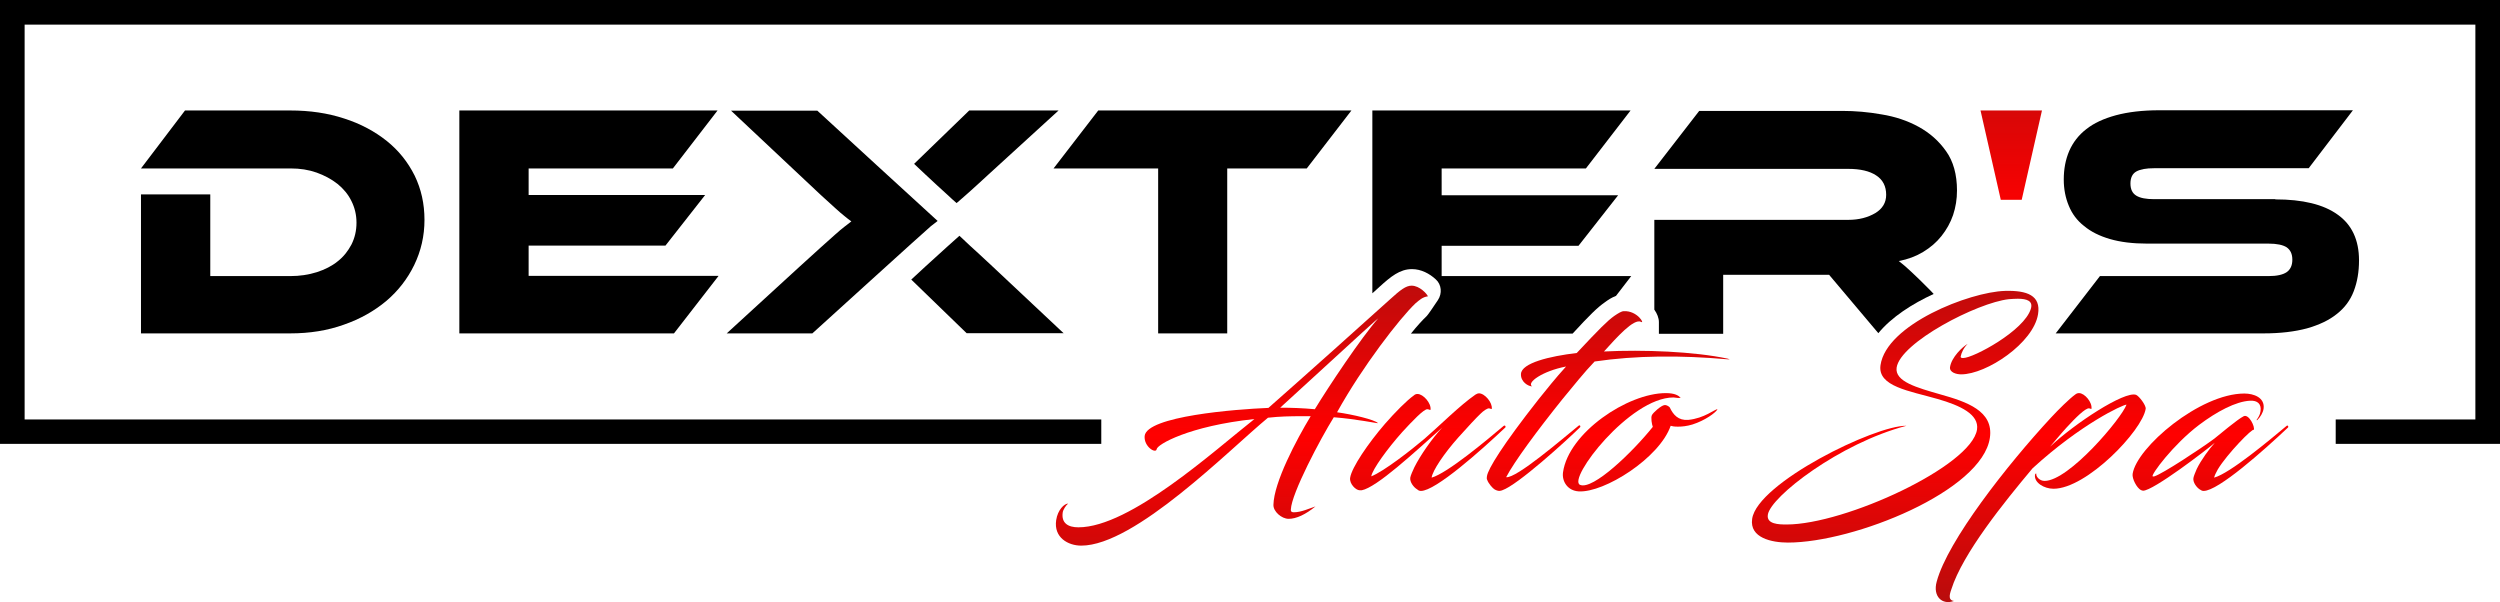 <?xml version="1.0" encoding="utf-8"?>
<!-- Generator: Adobe Illustrator 24.1.2, SVG Export Plug-In . SVG Version: 6.00 Build 0)  -->
<svg version="1.1" id="Layer_1" xmlns="http://www.w3.org/2000/svg" xmlns:xlink="http://www.w3.org/1999/xlink" x="0px" y="0px"
	 viewBox="0 0 1147.3 276.4" style="enable-background:new 0 0 1147.3 276.4;" xml:space="preserve">
<style type="text/css">
	.st0{fill:url(#SVGID_1_);}
	.st1{fill:url(#SVGID_2_);}
	.st2{fill:url(#SVGID_3_);}
	.st3{fill:url(#SVGID_4_);}
	.st4{fill:url(#SVGID_5_);}
	.st5{fill:url(#SVGID_6_);}
	.st6{fill:url(#SVGID_7_);}
	.st7{fill:url(#SVGID_8_);}
</style>
<g>
	<path d="M194.8,100.9c0,7.4-1.6,14.3-4.7,20.7c-3.1,6.4-7.4,11.9-12.8,16.5c-5.5,4.6-12,8.3-19.5,10.9c-7.5,2.7-15.7,4-24.6,4H64.7
		V89.2h31.8v37.5h36.7c4.4,0,8.4-0.6,12.2-1.8c3.7-1.2,6.9-2.8,9.6-5c2.7-2.1,4.7-4.7,6.3-7.7c1.5-3,2.3-6.3,2.3-10
		c0-3.6-0.8-6.9-2.3-9.9c-1.5-3.1-3.7-5.7-6.4-7.9c-2.8-2.2-6-3.9-9.6-5.2c-3.7-1.3-7.6-1.9-11.9-1.9H64.7l20.2-26.6h48.3
		c9,0,17.2,1.2,24.8,3.7c7.5,2.4,14,5.9,19.5,10.3c5.5,4.4,9.7,9.7,12.8,15.9C193.3,86.8,194.8,93.5,194.8,100.9z"/>
	<path d="M329.7,126.7L309.3,153h-98.5V50.7h118.5l-20.5,26.6h-66.2v12.2h81l-18.2,23.2h-62.8v13.9H329.7z"/>
	<path d="M434.7,89.3c1.6,1.5,3,2.8,4.3,3.9c1.6-1.4,3.4-2.9,5.5-4.8c2.4-2.2,5.5-4.9,9-8.2l32.3-29.5h-41l-25.3,24.5l5.2,4.9
		C428.7,83.8,432,86.9,434.7,89.3z"/>
	<path d="M488.2,153l-32.7-30.7c-4.2-3.9-7.6-7.1-10.4-9.6c-1.8-1.7-3.4-3.2-4.8-4.5c-1.6,1.4-3.5,3.1-5.7,5.1
		c-2.7,2.4-5.9,5.4-9.8,8.9l-6.6,6.1l25.4,24.6H488.2z"/>
	<path d="M427.2,103.8c1.2-0.9,2.2-1.7,3.1-2.4c-0.9-0.7-55.2-50.6-55.2-50.6h-39.6l31.3,29.4c4,3.8,7.3,6.9,9.9,9.3
		c2.6,2.4,4.8,4.4,6.6,6c1.7,1.6,3.2,2.8,4.3,3.7c1.1,0.9,2.1,1.7,3.1,2.4c-0.9,0.7-2,1.5-3.1,2.4c-1.2,0.9-2.6,2.1-4.4,3.7
		c-1.7,1.5-3.9,3.5-6.6,5.9c-2.7,2.4-5.9,5.4-9.8,8.9L333.5,153h39.3C372.8,153,426,104.7,427.2,103.8z"/>
	<path d="M620.2,50.7l-20.5,26.6h-36.5V153h-31.7V77.3h-48L504,50.7H620.2z"/>
	<linearGradient id="SVGID_1_" gradientUnits="userSpaceOnUse" x1="923.006" y1="203.876" x2="923.006" y2="-0.507">
		<stop  offset="0" style="stop-color:#AF0E0E"/>
		<stop  offset="0.505" style="stop-color:#FF0000"/>
		<stop  offset="0.999" style="stop-color:#AF0E0E"/>
	</linearGradient>
	<path class="st0" d="M937.1,50.7l-9.3,41h-9.6l-9.3-41H937.1z"/>
	<path d="M1044.2,91.5c12.5,0,22.1,2.3,28.6,7c6.5,4.6,9.8,11.6,9.8,21c0,5.2-0.8,9.9-2.4,14.1c-1.6,4.2-4.2,7.7-7.8,10.5
		c-3.6,2.9-8.1,5-13.7,6.6c-5.6,1.5-12.2,2.3-20,2.3h-95.3l20.3-26.3h77.4c3.8,0,6.5-0.6,8.3-1.8c1.7-1.2,2.6-3.1,2.6-5.7
		c0-2.7-0.9-4.5-2.6-5.7c-1.7-1.1-4.5-1.7-8.3-1.7h-55.7c-6.6,0-12.3-0.7-17.1-2.1c-4.8-1.4-8.8-3.4-11.9-6c-3.2-2.5-5.5-5.6-7-9.3
		c-1.5-3.6-2.3-7.6-2.3-12c0-4.8,0.8-9.1,2.5-13.1c1.7-3.9,4.3-7.3,7.8-10c3.5-2.8,8.1-4.9,13.6-6.4c5.6-1.5,12.2-2.3,20-2.3h88.8
		l-20.3,26.6h-70.9c-3.7,0-6.4,0.5-8.2,1.5c-1.8,1-2.7,2.9-2.7,5.5c0,2.7,0.9,4.5,2.7,5.6c1.8,1.1,4.5,1.6,8.2,1.6H1044.2z"/>
	<polygon points="1147.3,0 0,0 0,203.7 505.4,203.7 505.4,192.5 11.3,192.5 11.3,11.3 1136,11.3 1136,192.5 1071.9,192.5 
		1071.9,203.7 1147.3,203.7 	"/>
	<path d="M736.4,138.8c1.6-1.2,3.3-2.3,5.2-3l7-9.1h-87v-13.9h62.8l18.2-23.2h-81V77.3h66.2l20.5-26.6H629.8v83.9
		c1.4-1.2,2.5-2.3,3.2-2.9c5.3-4.8,9.4-8.2,15-8.2c4.2,0,8.1,2.1,10.9,4.7c2.7,2.4,3,6.5,1,9.5c-2.1,3.2-4.8,7.1-5.2,7.4
		c-1.8,1.7-4.3,4.4-7.2,8h74.2C729.5,144.6,733.1,141.1,736.4,138.8z"/>
	<path d="M887.4,134.9l-1.6-1.7c-3.6-3.6-6.4-6.4-8.6-8.4c-2.1-2-4.1-3.7-5.8-5c4.2-0.8,7.9-2.2,11.2-4.2c3.3-2,6.1-4.4,8.4-7.3
		c2.3-2.9,4.1-6.1,5.3-9.6c1.2-3.6,1.8-7.3,1.8-11.3c0-7.3-1.7-13.4-5-18c-3.3-4.7-7.5-8.4-12.6-11.2c-5.1-2.8-10.8-4.7-17-5.7
		c-6.2-1.1-12.2-1.6-18-1.6h-65.7l-20.6,26.6h89c5.5,0,9.8,1,12.8,3c3.1,2,4.6,5,4.6,8.9c0,3.6-1.7,6.4-5,8.4
		c-3.4,2-7.5,3.1-12.4,3.1h-89v41.2c1.3,1.8,2.1,3.9,2.1,5.7l0,5.4h29.5v-27.1h48.6l22.6,26.8C868.1,145.5,877.6,139.4,887.4,134.9z
		"/>
	<g>
		<linearGradient id="SVGID_2_" gradientUnits="userSpaceOnUse" x1="570.075" y1="287.358" x2="570.075" y2="113.766">
			<stop  offset="0" style="stop-color:#AF0E0E"/>
			<stop  offset="0.505" style="stop-color:#FF0000"/>
			<stop  offset="0.999" style="stop-color:#AF0E0E"/>
		</linearGradient>
		<path class="st1" d="M613.6,189.2c7.2,1,17.3,3.4,18.8,5c0,0.2-9.8-1.9-20.2-2.7h-0.1c-6.1,9.8-19.4,34.9-19.7,42.3
			c-0.1,1.2,0.7,1.3,1.4,1.3c3.3,0,7.2-1.8,9.9-2.7c-4.5,3.7-8.8,5.7-12.3,5.7c-3.3,0-7.1-3.4-7-6.4c0.2-10.3,10.5-29.8,17.1-40.7
			c-1.4,0-2.8,0-4.2,0c-5.1,0-10.1,0.1-15.4,0.7c-17.7,14.6-61,58.7-85.7,58.7c-6,0-12.7-3.7-11.5-11.7c0.7-4.7,3.7-7.6,5.5-7.6
			c-1,0.8-2.3,2.7-2.5,4.1c-0.7,4.9,2.5,6.8,7.2,6.8c23.8,0,62.6-35.4,80.8-49.7c-30,3.2-44.8,11.7-44.9,13.9
			c-0.4,2.1-5.9-1.2-5.5-6.1c0.9-9.1,41.8-12.3,56.7-12.9h0.1c13.1-11.5,49-43.6,55.9-49.9c4.6-4.2,7.2-6.2,9.8-6.2
			c3.7,0,7.1,3.8,7.5,4.9c-2.4,0.3-3.8,1.6-5.8,3.3C642.4,146.1,625.4,167.9,613.6,189.2z M587.5,187.1c5.2,0,10.5,0.2,15.9,0.7
			c6-9.9,21.3-32.9,29.1-41.7C631.1,147.2,629.8,148.3,587.5,187.1z"/>
		<linearGradient id="SVGID_3_" gradientUnits="userSpaceOnUse" x1="655.245" y1="287.358" x2="655.245" y2="113.766">
			<stop  offset="0" style="stop-color:#AF0E0E"/>
			<stop  offset="0.505" style="stop-color:#FF0000"/>
			<stop  offset="0.999" style="stop-color:#AF0E0E"/>
		</linearGradient>
		<path class="st2" d="M661.9,196.2c-12.9,11.5-30.1,27.5-37,28.8c-0.2,0-0.9,0-0.9,0c-1.8,0-4.8-3-4.4-5.7c0.7-4.8,8.4-16,16-24.8
			c4.7-5.4,10.1-10.8,13.2-13c0.6-0.6,1.3-0.7,1.7-0.7c2.7,0,6.4,4.3,6,7.2c-0.1,0.4-0.4-0.1-1.4-0.2c-1.6-0.2-7.1,5.6-11.6,10.5
			c-6.7,7.5-13.7,17.1-14.2,20.3c5.7-2.2,18.5-12.2,24.5-17.3c6.6-5.7,16.2-15.3,23.3-20.2c0.6-0.4,1.2-0.6,1.6-0.6
			c2.7,0,6.3,4.3,5.9,7.1c-0.1,0.4-0.3-0.1-1.3-0.2c-0.8,0-2.4,1-4,2.6c-1.9,1.8-5.6,5.8-10,10.7c-6.6,7.4-11.9,15.3-12.3,18.5
			c7.3-2.1,25.3-17.2,33-23.7c0.7-0.6,1.2,0.3,0.8,0.7c-11.2,10.6-32,29.1-38.7,29.1c-0.6,0-1.2-0.2-1.7-0.7
			c-1.6-0.9-3.5-3.4-3.2-5.4c0.2-1.1,1.1-3.1,1.9-4.8C651.7,209.2,657.1,201.3,661.9,196.2z"/>
		<linearGradient id="SVGID_4_" gradientUnits="userSpaceOnUse" x1="738.072" y1="287.358" x2="738.072" y2="113.766">
			<stop  offset="0" style="stop-color:#AF0E0E"/>
			<stop  offset="0.505" style="stop-color:#FF0000"/>
			<stop  offset="0.999" style="stop-color:#AF0E0E"/>
		</linearGradient>
		<path class="st3" d="M740.8,145c1.9-1.3,3.4-2.2,4.4-2.2c6.3-0.3,9.8,6.1,7.9,4.9c-3.3-1.7-11.2,7.2-17,13.6
			c18-0.9,41.4,0,56.8,3.3c0.9,0.2,1.3,0.4,0,0.3c-21.7-1.9-42.1-1.8-61.1,1c-4.9,5.1-9.3,10.7-14.7,17.2
			c-11.8,14.7-22.2,28.8-25.9,35.9c4.7,0.6,25.8-17.6,33.2-23.6c0.7-0.6,1.1,0.3,0.7,0.7c-6.3,6.2-28.6,26.5-35.7,28.9
			c-1.5,0.6-2.6,0.1-3.5-0.4c-0.8-0.4-2.9-2.8-3.4-4.4c-0.1-0.2-0.3-0.4-0.1-1.7c0.5-3.3,7.1-14.2,23.8-35.4
			c3.7-4.6,7.6-9.5,12.5-14.9c-10.9,2.1-18.2,7.4-15.6,9.1c-1.8,0-5.3-2.1-5.1-5.7c0.3-5,13-8.1,25.6-9.6
			C734.1,150.8,737.7,147.2,740.8,145z"/>
		<linearGradient id="SVGID_5_" gradientUnits="userSpaceOnUse" x1="752.663" y1="287.358" x2="752.663" y2="113.766">
			<stop  offset="0" style="stop-color:#AF0E0E"/>
			<stop  offset="0.505" style="stop-color:#FF0000"/>
			<stop  offset="0.999" style="stop-color:#AF0E0E"/>
		</linearGradient>
		<path class="st4" d="M768,182.4c-20.1,0-48.8,37.5-42.9,40.1c5.9,2.6,24.3-15.2,33.4-26.6c-0.4-1-1-4.3-0.4-5.4
			c0.5-1.1,4.3-4.5,5.8-4.6c1.1-0.1,2.2,0.8,2.4,1.1c1.6,3.4,3.9,6,8.4,5.7c7.5-0.7,12.3-5,13.5-4.9c-0.8,1.6-5.8,5.2-11.5,7
			c-2.6,0.8-4.9,1-6.7,1c-1.7,0-2.7-0.2-3.3-0.4c-5.1,14.8-30.5,30.8-42.2,30.1c-5.1-0.3-7.8-4.6-7.2-8.8
			c2.6-18.1,29.6-36.3,47.2-36.3c4.2,0,5.8,1.2,6.5,1.9c0.5,0.3,0.2,0.3-0.3,0.3C769.6,182.7,768.8,182.4,768,182.4z"/>
		<linearGradient id="SVGID_6_" gradientUnits="userSpaceOnUse" x1="869.714" y1="287.358" x2="869.714" y2="113.766">
			<stop  offset="0" style="stop-color:#AF0E0E"/>
			<stop  offset="0.505" style="stop-color:#FF0000"/>
			<stop  offset="0.999" style="stop-color:#AF0E0E"/>
		</linearGradient>
		<path class="st5" d="M819.9,240.7c26.8,0,84.9-26.8,87.4-43.6c1-6.9-7.6-11-18.1-14c-12.8-3.7-27.6-5.7-26.2-15.5
			c2.7-18.7,40.8-33.6,57.1-34.1c10.2-0.3,16.6,2.1,15.2,10.7c-2.1,13.2-23.6,27.6-35.3,27.6c-2.2,0-5.4-0.9-5.1-3.3
			c0.7-4.6,5.7-9.3,8.1-10.7c-1.9,1.9-2.9,4.2-3.2,5.8c-0.1,0.7,0.6,0.7,1.2,0.7c4.6,0,28-12.5,31-22.6c1.1-3.6-1.8-4.6-6-4.6
			c-1.2,0-2.7,0.1-4.1,0.2c-14.5,1.6-49.8,19.9-51.5,31.4c-0.9,6.4,9.3,9.2,20.1,12.3c12.1,3.4,24.5,7.6,22.7,19.9
			c-3.5,24.4-62.3,48.1-92.7,48.1c-7.3,0-17.7-2.1-16.4-10.9c2.4-16.5,56.5-43,70.8-42.7c-30.6,8-62.4,32.6-63.6,40.8
			C810.6,240.6,816.4,240.7,819.9,240.7z"/>
		<linearGradient id="SVGID_7_" gradientUnits="userSpaceOnUse" x1="936.508" y1="287.358" x2="936.508" y2="113.766">
			<stop  offset="0" style="stop-color:#AF0E0E"/>
			<stop  offset="0.505" style="stop-color:#FF0000"/>
			<stop  offset="0.999" style="stop-color:#AF0E0E"/>
		</linearGradient>
		<path class="st6" d="M952.3,181.1c0.7-0.6,1.4-0.7,1.8-0.7c2.6,0,6.2,4.3,5.7,7.2c0,0.3-0.3-0.1-1.1-0.2
			c-1.6-0.2-6.2,4.3-10.4,8.9c-1.7,1.8-7.5,8.7-7.5,8.7c11.2-10.6,34.2-25.7,39.5-23.8c1.4,0.6,4.6,4.8,4.4,6.4
			c-1.5,10-27.1,36.7-42.3,36.7c-4.3,0-9-2.8-8.5-6.4c0.1-0.6,0.7-0.8,0.6-0.4c-0.2,1.1,1.4,3.2,3.8,3.2c11.2,0,35.4-28.8,37.6-35
			c-1.7,0-20.9,8.9-43.1,29.2c-13,15.5-32.1,39.1-37.3,55.6c-1,2.8-1.3,5,1.2,5.3c-5.4,2-9.8-2.1-7.9-8.9
			c5-18.7,32.3-53.5,52.4-75.2C944.6,188,949.8,182.9,952.3,181.1z"/>
		<linearGradient id="SVGID_8_" gradientUnits="userSpaceOnUse" x1="1014.462" y1="287.358" x2="1014.462" y2="113.766">
			<stop  offset="0" style="stop-color:#AF0E0E"/>
			<stop  offset="0.505" style="stop-color:#FF0000"/>
			<stop  offset="0.999" style="stop-color:#AF0E0E"/>
		</linearGradient>
		<path class="st7" d="M1016.4,203.2c-3.8,3.3-28.2,22-32.9,22c-0.2,0-0.7-0.2-1-0.3c-1.9-1-4.1-5.2-3.8-7.4
			c1.8-12.1,30.8-36.9,51.3-36.9c4.2,0,9.5,1.8,8.8,7c-0.3,1.9-1.5,3.8-2.9,5.2c-0.2,0.1-0.4,0-0.3-0.1c0.7-1,1.6-2.3,1.8-4
			c0.5-3.3-1.4-5-4.8-4.8c-6.5,0.3-15.3,5-23.4,11.1c-11.9,9-22.2,23-21.3,23.6c0.2,0.1,0.4,0.1,0.8,0c3.8-1.2,21-12.5,27.5-17.3
			c2.3-1.8,10.5-8.8,13.5-10.3c2.4-1.1,5.3,5,4.6,6.3c-0.4-1.1-12.2,11-16.5,18.1c-0.9,1.6-1.5,2.9-1.7,3.8
			c7.3-2,25.4-17.2,33.2-23.7c0.6-0.6,1.1,0.3,0.7,0.7c-11.2,10.6-32,29.1-38.7,29.1c-0.6,0-1.1-0.2-1.8-0.7
			c-1.4-0.9-3.2-3.2-2.9-5.2c0.2-1.1,0.8-2.4,1.5-4.1C1010.1,211.1,1013.9,206,1016.4,203.2z"/>
	</g>
</g>
</svg>
